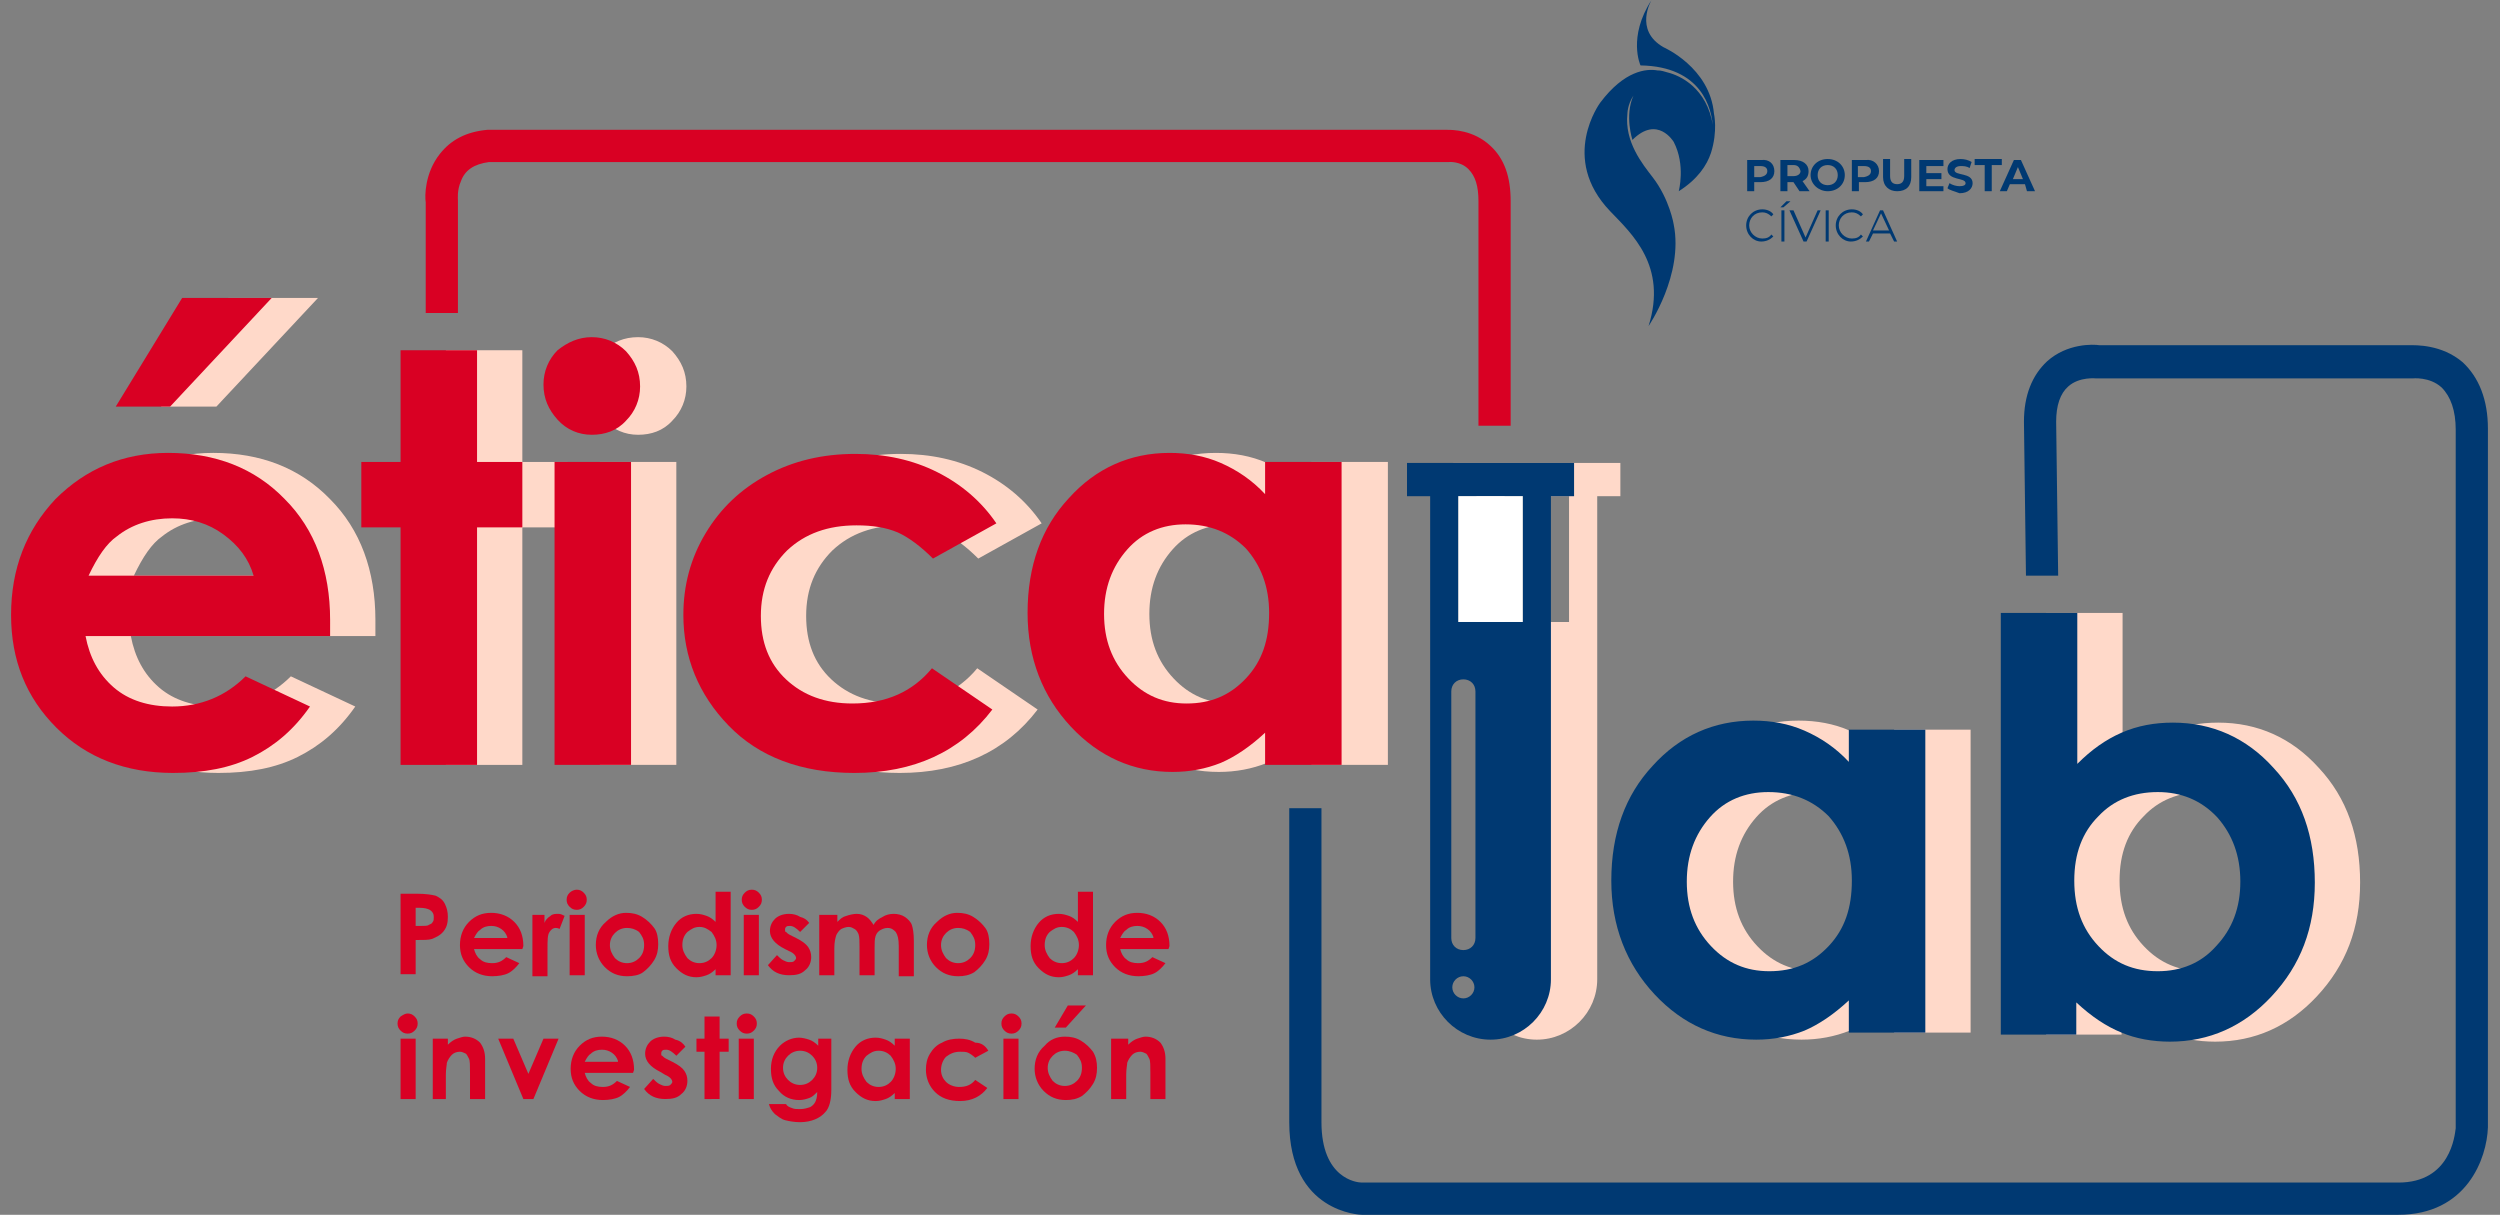 <?xml version="1.0" encoding="utf-8"?>
<!-- Generator: Adobe Illustrator 26.5.0, SVG Export Plug-In . SVG Version: 6.00 Build 0)  -->
<svg version="1.1" id="Capa_1" xmlns="http://www.w3.org/2000/svg" xmlns:xlink="http://www.w3.org/1999/xlink" x="0px" y="0px"
	 viewBox="0 0 248.4 120.7" style="enable-background:new 0 0 248.4 120.7;" xml:space="preserve">
<rect x="0" y="0" width="248.4" height="120.7" fill="#808080" stroke="none"/>
<style type="text/css">
	.st0{fill:#FFD9C9;}
	.st1{fill:#003972;}
	.st2{fill:#FFFFFF;}
	.st3{fill:#D90023;}
</style>
<g>
	<g>
		<path class="st0" d="M37.3,63.2H13c0.4,2.1,1.3,3.8,2.8,5.1c1.5,1.3,3.5,1.9,5.8,1.9c2.8,0,5.3-1,7.3-3l6.4,3
			c-1.6,2.3-3.5,3.9-5.7,5c-2.2,1.1-4.8,1.6-7.9,1.6c-4.7,0-8.6-1.5-11.6-4.5c-3-3-4.5-6.7-4.5-11.2c0-4.6,1.5-8.4,4.4-11.5
			c3-3,6.7-4.6,11.2-4.6c4.7,0,8.6,1.5,11.6,4.6c3,3,4.5,7.1,4.5,12L37.3,63.2z M29.7,57.2c-0.5-1.7-1.5-3-3-4.1
			c-1.5-1.1-3.2-1.6-5.1-1.6c-2.1,0-4,0.6-5.5,1.8c-1,0.7-1.9,2-2.8,3.9H29.7z M22.7,29.6h8.9L21.5,40.4H16L22.7,29.6z"/>
		<path class="st0" d="M44.3,34.8h7.6v11.1h4.5v6.5h-4.5v23.6h-7.6V52.4h-3.9v-6.5h3.9V34.8z"/>
		<path class="st0" d="M63.4,33.5c1.3,0,2.5,0.5,3.4,1.4c0.9,1,1.4,2.1,1.4,3.5c0,1.3-0.5,2.5-1.4,3.4c-0.9,1-2.1,1.4-3.4,1.4
			c-1.3,0-2.5-0.5-3.4-1.5c-0.9-1-1.4-2.1-1.4-3.5c0-1.3,0.5-2.5,1.4-3.4C60.9,34,62,33.5,63.4,33.5z M59.6,45.9h7.6v30.1h-7.6V45.9
			z"/>
		<path class="st0" d="M103.5,52l-6.3,3.5c-1.2-1.2-2.4-2.1-3.5-2.6c-1.2-0.5-2.5-0.7-4.1-0.7c-2.8,0-5.1,0.8-6.9,2.5
			c-1.7,1.7-2.6,3.8-2.6,6.5c0,2.6,0.8,4.7,2.5,6.3c1.7,1.6,3.9,2.4,6.6,2.4c3.4,0,6-1.2,7.9-3.5l6,4.1c-3.2,4.2-7.8,6.3-13.7,6.3
			c-5.3,0-9.5-1.6-12.5-4.7c-3-3.1-4.5-6.8-4.5-11c0-2.9,0.7-5.6,2.2-8.1c1.5-2.5,3.5-4.4,6.1-5.8c2.6-1.4,5.5-2.1,8.8-2.1
			c3,0,5.7,0.6,8.1,1.8S102,49.8,103.5,52z"/>
		<path class="st0" d="M130.3,45.9h7.6v30.1h-7.6v-3.2c-1.5,1.4-3,2.4-4.4,3c-1.5,0.6-3.1,0.9-4.8,0.9c-3.9,0-7.3-1.5-10.1-4.5
			c-2.8-3-4.3-6.8-4.3-11.3c0-4.7,1.4-8.5,4.1-11.4c2.7-3,6.1-4.5,10-4.5c1.8,0,3.5,0.3,5.1,1c1.6,0.7,3.1,1.7,4.4,3.1V45.9z
			 M122.3,52.1c-2.3,0-4.3,0.8-5.8,2.5c-1.5,1.7-2.3,3.8-2.3,6.4c0,2.6,0.8,4.7,2.4,6.4c1.6,1.7,3.5,2.5,5.8,2.5
			c2.4,0,4.3-0.8,5.9-2.5c1.6-1.7,2.3-3.8,2.3-6.5c0-2.6-0.8-4.7-2.3-6.4C126.7,52.9,124.7,52.1,122.3,52.1z"/>
	</g>
	<g>
		<g>
			<path class="st0" d="M188.2,72.5h7.6v30.1h-7.6v-3.2c-1.5,1.4-3,2.4-4.4,3c-1.5,0.6-3.1,0.9-4.8,0.9c-3.9,0-7.3-1.5-10.1-4.5
				c-2.8-3-4.3-6.8-4.3-11.3c0-4.7,1.4-8.5,4.1-11.4c2.7-3,6.1-4.5,10-4.5c1.8,0,3.5,0.3,5.1,1c1.6,0.7,3.1,1.7,4.4,3.1V72.5z
				 M180.3,78.7c-2.3,0-4.3,0.8-5.8,2.5c-1.5,1.7-2.3,3.8-2.3,6.4c0,2.6,0.8,4.7,2.4,6.4c1.6,1.7,3.5,2.5,5.8,2.5
				c2.4,0,4.3-0.8,5.9-2.5c1.6-1.7,2.3-3.8,2.3-6.5c0-2.6-0.8-4.7-2.3-6.4C184.6,79.5,182.7,78.7,180.3,78.7z"/>
			<path class="st0" d="M210.9,60.9v15c1.4-1.4,2.8-2.4,4.4-3.1c1.6-0.7,3.3-1,5.1-1c3.9,0,7.3,1.5,10,4.5c2.8,3,4.1,6.8,4.1,11.4
				c0,4.5-1.4,8.2-4.3,11.3c-2.8,3-6.2,4.5-10.1,4.5c-1.7,0-3.4-0.3-4.8-0.9c-1.5-0.6-3-1.6-4.5-3v3.2h-7.5V60.9H210.9z M218.9,78.7
				c-2.4,0-4.4,0.8-5.9,2.4c-1.6,1.6-2.4,3.7-2.4,6.4c0,2.7,0.8,4.8,2.4,6.5c1.6,1.7,3.5,2.5,5.9,2.5c2.3,0,4.3-0.8,5.8-2.5
				c1.6-1.7,2.4-3.8,2.4-6.4c0-2.6-0.8-4.7-2.3-6.4C223.2,79.5,221.2,78.7,218.9,78.7z"/>
		</g>
		<path class="st0" d="M158.7,61.8V49.3h2.3V46h-16.6v3.3h2.3v13.8h0v34.2h0c0,0,0,0,0,0c0,3.3,2.7,6,6,6c3.3,0,6-2.7,6-6
			c0-0.1,0-0.2,0-0.3v-34V61.8z M149.9,99.2c-0.6,0-1.1-0.5-1.1-1.1c0-0.6,0.5-1.1,1.1-1.1c0.6,0,1.1,0.5,1.1,1.1
			C151,98.7,150.5,99.2,149.9,99.2z M151.1,93.2c0,0.7-0.5,1.2-1.2,1.2c-0.7,0-1.2-0.5-1.2-1.2V68.7c0-0.7,0.5-1.2,1.2-1.2h0
			c0.7,0,1.2,0.5,1.2,1.2V93.2z M155.9,61.8h-6.4V49.3h6.4V61.8z"/>
	</g>
	<g>
		<g>
			<path class="st1" d="M183.7,72.5h7.6v30.1h-7.6v-3.2c-1.5,1.4-3,2.4-4.4,3c-1.5,0.6-3.1,0.9-4.8,0.9c-3.9,0-7.3-1.5-10.1-4.5
				c-2.8-3-4.3-6.8-4.3-11.3c0-4.7,1.4-8.5,4.1-11.4c2.7-3,6.1-4.5,10-4.5c1.8,0,3.5,0.3,5.1,1c1.6,0.7,3.1,1.7,4.4,3.1V72.5z
				 M175.7,78.7c-2.3,0-4.3,0.8-5.8,2.5c-1.5,1.7-2.3,3.8-2.3,6.4c0,2.6,0.8,4.7,2.4,6.4c1.6,1.7,3.5,2.5,5.8,2.5
				c2.4,0,4.3-0.8,5.9-2.5c1.6-1.7,2.3-3.8,2.3-6.5c0-2.6-0.8-4.7-2.3-6.4C180.1,79.5,178.1,78.7,175.7,78.7z"/>
			<path class="st1" d="M206.4,60.9v15c1.4-1.4,2.8-2.4,4.4-3.1c1.6-0.7,3.3-1,5.1-1c3.9,0,7.3,1.5,10,4.5c2.8,3,4.1,6.8,4.1,11.4
				c0,4.5-1.4,8.2-4.3,11.3c-2.8,3-6.2,4.5-10.1,4.5c-1.7,0-3.4-0.3-4.8-0.9c-1.5-0.6-3-1.6-4.5-3v3.2h-7.5V60.9H206.4z M214.4,78.7
				c-2.4,0-4.4,0.8-5.9,2.4c-1.6,1.6-2.4,3.7-2.4,6.4c0,2.7,0.8,4.8,2.4,6.5c1.6,1.7,3.5,2.5,5.9,2.5c2.3,0,4.3-0.8,5.8-2.5
				c1.6-1.7,2.4-3.8,2.4-6.4c0-2.6-0.8-4.7-2.3-6.4C218.7,79.5,216.7,78.7,214.4,78.7z"/>
		</g>
		<path class="st1" d="M154.1,61.8V49.3h2.3V46h-16.6v3.3h2.3v13.8h0v34.2h0c0,0,0,0,0,0c0,3.3,2.7,6,6,6c3.3,0,6-2.7,6-6
			c0-0.1,0-0.2,0-0.3v-34V61.8z M145.4,99.2c-0.6,0-1.1-0.5-1.1-1.1c0-0.6,0.5-1.1,1.1-1.1s1.1,0.5,1.1,1.1
			C146.5,98.7,146,99.2,145.4,99.2z M146.6,93.2c0,0.7-0.5,1.2-1.2,1.2c-0.7,0-1.2-0.5-1.2-1.2V68.7c0-0.7,0.5-1.2,1.2-1.2h0
			c0.7,0,1.2,0.5,1.2,1.2V93.2z M151.3,61.8h-6.4V49.3h6.4V61.8z"/>
	</g>
	<path class="st1" d="M238.3,120.7h-103c-0.1,0-7.2-0.2-7.2-9.2V80.3h3.2v31.2c0,5.6,3.5,6,4,6h103c5.2,0,5.6-4.7,5.7-5.4V42.7
		c0-1.9-0.5-3.3-1.4-4.2c-1.2-1.1-2.9-0.9-2.9-0.9l-0.2,0h-31.1l-0.1,0c0,0-1.7-0.2-2.8,0.8c-0.8,0.7-1.2,1.9-1.2,3.5l0.2,15.3
		l-3.2,0l-0.2-15.3c0-2.6,0.8-4.6,2.3-6c2-1.8,4.6-1.7,5.2-1.6h30.8c0.6,0,3.2-0.1,5.3,1.7c1.6,1.5,2.5,3.7,2.5,6.6v69.4l0,0
		C247.1,115.1,245.1,120.7,238.3,120.7z"/>
	<g>
		<path class="st1" d="M170.3,11.3L170.3,11.3c-0.4-4.6-5-6.6-5-6.6c-3-1.7-1.2-4.7-1.2-4.7c-2.4,3.7-1.1,6.5-1.1,6.5
			c6.1,0.1,7.1,4.3,7.2,6.2c0-0.1,0-0.2,0-0.2c-0.6-3.8-3.3-5-4.5-5.3l0,0C165.4,7.1,165,7,164.8,7c0,0,0,0-0.1,0c0,0,0,0,0,0l0,0
			c-1.1-0.2-3.3,0-5.7,3.2c0,0-4.1,5.5,1,10.8c2.1,2.2,5.7,5.4,3.8,11.4c0,0,3.5-5.1,2.5-10.1c0,0-0.4-2.5-2.1-4.7
			c-1-1.3-2.8-3.5-2.5-6.3c0,0,0-0.9,0.6-1.8c-0.9,2-0.1,4.4-0.1,4.4c2.5-2.5,4.1,0.2,4.1,0.2c1.2,2.3,0.5,4.9,0.5,4.9
			c1.9-1.2,2.8-2.6,3.2-3.8l0,0C170.7,13,170.3,11.3,170.3,11.3z"/>
		<g>
			<g>
				<g>
					<path class="st1" d="M176.3,17c0,0.7-0.5,1.1-1.4,1.1h-0.6V19h-0.7v-3.1h1.4C175.8,15.8,176.3,16.3,176.3,17z M175.6,17
						c0-0.3-0.2-0.5-0.7-0.5h-0.6v1.1h0.6C175.4,17.5,175.6,17.3,175.6,17z"/>
					<path class="st1" d="M178.8,19l-0.6-0.9h0h-0.6V19h-0.7v-3.1h1.4c0.8,0,1.4,0.4,1.4,1.1c0,0.5-0.2,0.8-0.6,1l0.7,1H178.8z
						 M178.2,16.4h-0.6v1.1h0.6c0.4,0,0.7-0.2,0.7-0.5C178.8,16.6,178.6,16.4,178.2,16.4z"/>
					<path class="st1" d="M179.9,17.4c0-0.9,0.7-1.6,1.7-1.6c1,0,1.7,0.7,1.7,1.6c0,0.9-0.7,1.6-1.7,1.6
						C180.7,19,179.9,18.3,179.9,17.4z M182.6,17.4c0-0.6-0.4-1-1-1s-1,0.4-1,1c0,0.6,0.4,1,1,1S182.6,18,182.6,17.4z"/>
					<path class="st1" d="M186.7,17c0,0.7-0.5,1.1-1.4,1.1h-0.6V19h-0.7v-3.1h1.4C186.1,15.8,186.7,16.3,186.7,17z M185.9,17
						c0-0.3-0.2-0.5-0.7-0.5h-0.6v1.1h0.6C185.7,17.5,185.9,17.3,185.9,17z"/>
					<path class="st1" d="M187.1,17.6v-1.8h0.7v1.7c0,0.6,0.3,0.8,0.7,0.8c0.4,0,0.7-0.2,0.7-0.8v-1.7h0.7v1.8
						c0,0.9-0.5,1.4-1.4,1.4C187.7,19,187.1,18.5,187.1,17.6z"/>
					<path class="st1" d="M193.1,18.4V19h-2.4v-3.1h2.4v0.6h-1.7v0.7h1.5v0.6h-1.5v0.7H193.1z"/>
					<path class="st1" d="M193.5,18.7l0.2-0.5c0.3,0.2,0.7,0.3,1,0.3c0.4,0,0.6-0.1,0.6-0.3c0-0.6-1.8-0.2-1.8-1.4
						c0-0.5,0.4-1,1.3-1c0.4,0,0.8,0.1,1.1,0.3l-0.2,0.6c-0.3-0.2-0.6-0.2-0.9-0.2c-0.4,0-0.6,0.2-0.6,0.4c0,0.6,1.8,0.2,1.8,1.3
						c0,0.5-0.4,1-1.3,1C194.2,19,193.7,18.9,193.5,18.7z"/>
					<path class="st1" d="M197.2,16.4h-1v-0.6h2.7v0.6h-1V19h-0.7V16.4z"/>
					<path class="st1" d="M201.2,18.3h-1.5l-0.3,0.7h-0.7l1.4-3.1h0.7l1.4,3.1h-0.8L201.2,18.3z M201,17.8l-0.5-1.2l-0.5,1.2H201z"
						/>
				</g>
			</g>
			<g>
				<path class="st1" d="M173.5,22.4c0-0.9,0.7-1.6,1.6-1.6c0.5,0,0.9,0.2,1.1,0.5l-0.2,0.2c-0.3-0.3-0.6-0.4-0.9-0.4
					c-0.8,0-1.3,0.6-1.3,1.3c0,0.7,0.6,1.3,1.3,1.3c0.4,0,0.7-0.1,0.9-0.4l0.2,0.2c-0.3,0.3-0.7,0.5-1.2,0.5
					C174.2,24,173.5,23.3,173.5,22.4z"/>
				<path class="st1" d="M177.5,20h0.4l-0.7,0.6h-0.3L177.5,20z M177,20.9h0.3V24H177V20.9z"/>
				<path class="st1" d="M180.9,20.9l-1.4,3.1h-0.3l-1.4-3.1h0.4l1.2,2.7l1.2-2.7H180.9z"/>
				<path class="st1" d="M181.4,20.9h0.3V24h-0.3V20.9z"/>
				<path class="st1" d="M182.4,22.4c0-0.9,0.7-1.6,1.6-1.6c0.5,0,0.9,0.2,1.1,0.5l-0.2,0.2c-0.3-0.3-0.6-0.4-0.9-0.4
					c-0.8,0-1.3,0.6-1.3,1.3c0,0.7,0.6,1.3,1.3,1.3c0.4,0,0.7-0.1,0.9-0.4l0.2,0.2c-0.3,0.3-0.7,0.5-1.2,0.5
					C183.1,24,182.4,23.3,182.4,22.4z"/>
				<path class="st1" d="M187.8,23.2h-1.7l-0.4,0.8h-0.3l1.4-3.1h0.3l1.4,3.1h-0.3L187.8,23.2z M187.7,22.9l-0.8-1.7l-0.8,1.7H187.7
					z"/>
			</g>
		</g>
	</g>
	<rect x="144.9" y="49.3" class="st2" width="6.4" height="12.5"/>
	<g>
		<path class="st3" d="M150.1,42.3h-3.2V20c0-1.5-0.3-2.5-1-3.2c-0.8-0.8-1.9-0.7-1.9-0.7l-0.1,0H48.6c-1.5,0.2-2.4,0.8-2.8,1.9
			c-0.4,0.9-0.3,1.8-0.3,1.9l0,0.1l0,0.1v11h-3.2v-11c-0.1-0.6-0.1-2.9,1.4-4.8c1.1-1.4,2.6-2.2,4.7-2.4l0.2,0h95.2
			c0.5,0,2.6,0,4.3,1.6c1.4,1.3,2,3.1,2,5.5V42.3z"/>
		<g>
			<path class="st3" d="M32.8,63.2H8.5c0.4,2.1,1.3,3.8,2.8,5.1c1.5,1.3,3.5,1.9,5.8,1.9c2.8,0,5.3-1,7.3-3l6.4,3
				c-1.6,2.3-3.5,3.9-5.7,5c-2.2,1.1-4.8,1.6-7.9,1.6c-4.7,0-8.6-1.5-11.6-4.5c-3-3-4.5-6.7-4.5-11.2c0-4.6,1.5-8.4,4.4-11.5
				c3-3,6.7-4.6,11.2-4.6c4.7,0,8.6,1.5,11.6,4.6c3,3,4.5,7.1,4.5,12L32.8,63.2z M25.2,57.2c-0.5-1.7-1.5-3-3-4.1
				c-1.5-1.1-3.2-1.6-5.1-1.6c-2.1,0-4,0.6-5.5,1.8c-1,0.7-1.9,2-2.8,3.9H25.2z M18.1,29.6h8.9L16.9,40.4h-5.4L18.1,29.6z"/>
			<path class="st3" d="M39.8,34.8h7.6v11.1h4.5v6.5h-4.5v23.6h-7.6V52.4h-3.9v-6.5h3.9V34.8z"/>
			<path class="st3" d="M58.8,33.5c1.3,0,2.5,0.5,3.4,1.4c0.9,1,1.4,2.1,1.4,3.5c0,1.3-0.5,2.5-1.4,3.4c-0.9,1-2.1,1.4-3.4,1.4
				c-1.3,0-2.5-0.5-3.4-1.5c-0.9-1-1.4-2.1-1.4-3.5c0-1.3,0.5-2.5,1.4-3.4C56.4,34,57.5,33.5,58.8,33.5z M55.1,45.9h7.6v30.1h-7.6
				V45.9z"/>
			<path class="st3" d="M99,52l-6.3,3.5c-1.2-1.2-2.4-2.1-3.5-2.6c-1.2-0.5-2.5-0.7-4.1-0.7c-2.8,0-5.1,0.8-6.9,2.5
				c-1.7,1.7-2.6,3.8-2.6,6.5c0,2.6,0.8,4.7,2.5,6.3c1.7,1.6,3.9,2.4,6.6,2.4c3.4,0,6-1.2,7.9-3.5l6,4.1c-3.2,4.2-7.8,6.3-13.7,6.3
				c-5.3,0-9.5-1.6-12.5-4.7c-3-3.1-4.5-6.8-4.5-11c0-2.9,0.7-5.6,2.2-8.1c1.5-2.5,3.5-4.4,6.1-5.8c2.6-1.4,5.5-2.1,8.8-2.1
				c3,0,5.7,0.6,8.1,1.8S97.5,49.8,99,52z"/>
			<path class="st3" d="M125.7,45.9h7.6v30.1h-7.6v-3.2c-1.5,1.4-3,2.4-4.4,3c-1.5,0.6-3.1,0.9-4.8,0.9c-3.9,0-7.3-1.5-10.1-4.5
				c-2.8-3-4.3-6.8-4.3-11.3c0-4.7,1.4-8.5,4.1-11.4c2.7-3,6.1-4.5,10-4.5c1.8,0,3.5,0.3,5.1,1c1.6,0.7,3.1,1.7,4.4,3.1V45.9z
				 M117.8,52.1c-2.3,0-4.3,0.8-5.8,2.5c-1.5,1.7-2.3,3.8-2.3,6.4c0,2.6,0.8,4.7,2.4,6.4c1.6,1.7,3.5,2.5,5.8,2.5
				c2.4,0,4.3-0.8,5.9-2.5c1.6-1.7,2.3-3.8,2.3-6.5c0-2.6-0.8-4.7-2.3-6.4C122.2,52.9,120.2,52.1,117.8,52.1z"/>
		</g>
		<g>
			<path class="st3" d="M39.8,88.8h1.6c0.9,0,1.5,0.1,1.9,0.2c0.4,0.2,0.7,0.4,0.9,0.8c0.2,0.4,0.3,0.8,0.3,1.3c0,0.6-0.1,1-0.4,1.4
				c-0.3,0.4-0.7,0.6-1.2,0.8c-0.3,0.1-0.8,0.1-1.6,0.1v3.4h-1.5V88.8z M41.3,92h0.5c0.4,0,0.7,0,0.8-0.1c0.2-0.1,0.3-0.1,0.4-0.3
				c0.1-0.1,0.1-0.3,0.1-0.5c0-0.3-0.1-0.5-0.4-0.7c-0.2-0.1-0.5-0.2-1-0.2h-0.4V92z"/>
			<path class="st3" d="M51.9,94.3h-4.8c0.1,0.4,0.3,0.8,0.6,1c0.3,0.3,0.7,0.4,1.2,0.4c0.6,0,1-0.2,1.4-0.6l1.3,0.6
				c-0.3,0.4-0.7,0.8-1.1,1c-0.4,0.2-1,0.3-1.6,0.3c-0.9,0-1.7-0.3-2.3-0.9c-0.6-0.6-0.9-1.3-0.9-2.2c0-0.9,0.3-1.7,0.9-2.3
				c0.6-0.6,1.3-0.9,2.2-0.9c0.9,0,1.7,0.3,2.3,0.9c0.6,0.6,0.9,1.4,0.9,2.4L51.9,94.3z M50.4,93.1c-0.1-0.3-0.3-0.6-0.6-0.8
				c-0.3-0.2-0.6-0.3-1-0.3c-0.4,0-0.8,0.1-1.1,0.4c-0.2,0.1-0.4,0.4-0.6,0.8H50.4z"/>
			<path class="st3" d="M52.8,90.9h1.3v0.8c0.1-0.3,0.3-0.5,0.6-0.7c0.2-0.2,0.5-0.2,0.8-0.2c0.2,0,0.4,0.1,0.6,0.2l-0.5,1.3
				c-0.2-0.1-0.3-0.1-0.4-0.1c-0.2,0-0.4,0.1-0.6,0.4s-0.2,0.8-0.2,1.7l0,0.3v2.4h-1.5V90.9z"/>
			<path class="st3" d="M57.3,88.4c0.3,0,0.5,0.1,0.7,0.3c0.2,0.2,0.3,0.4,0.3,0.7c0,0.3-0.1,0.5-0.3,0.7c-0.2,0.2-0.4,0.3-0.7,0.3
				c-0.3,0-0.5-0.1-0.7-0.3c-0.2-0.2-0.3-0.4-0.3-0.7c0-0.3,0.1-0.5,0.3-0.7C56.8,88.5,57.1,88.4,57.3,88.4z M56.6,90.9h1.5v6h-1.5
				V90.9z"/>
			<path class="st3" d="M62.2,90.7c0.6,0,1.1,0.1,1.6,0.4c0.5,0.3,0.9,0.7,1.2,1.1s0.4,1,0.4,1.6c0,0.6-0.1,1.1-0.4,1.6
				c-0.3,0.5-0.7,0.9-1.1,1.2s-1,0.4-1.6,0.4c-0.9,0-1.6-0.3-2.2-0.9c-0.6-0.6-0.9-1.4-0.9-2.2c0-0.9,0.3-1.7,1-2.3
				C60.8,91,61.5,90.7,62.2,90.7z M62.3,92.2c-0.5,0-0.9,0.2-1.2,0.5c-0.3,0.3-0.5,0.7-0.5,1.2c0,0.5,0.2,0.9,0.5,1.3
				c0.3,0.3,0.7,0.5,1.2,0.5c0.5,0,0.9-0.2,1.2-0.5c0.3-0.3,0.5-0.7,0.5-1.3s-0.2-0.9-0.5-1.3C63.1,92.3,62.7,92.2,62.3,92.2z"/>
			<path class="st3" d="M71.1,88.6h1.5v8.3h-1.5v-0.6c-0.3,0.3-0.6,0.5-0.9,0.6c-0.3,0.1-0.6,0.2-1,0.2c-0.8,0-1.4-0.3-2-0.9
				c-0.6-0.6-0.8-1.3-0.8-2.2c0-0.9,0.3-1.7,0.8-2.3c0.5-0.6,1.2-0.9,2-0.9c0.4,0,0.7,0.1,1,0.2c0.3,0.1,0.6,0.3,0.9,0.6V88.6z
				 M69.5,92.1c-0.5,0-0.8,0.2-1.2,0.5c-0.3,0.3-0.5,0.7-0.5,1.3c0,0.5,0.2,0.9,0.5,1.3c0.3,0.3,0.7,0.5,1.2,0.5
				c0.5,0,0.9-0.2,1.2-0.5s0.5-0.8,0.5-1.3c0-0.5-0.2-0.9-0.5-1.3C70.3,92.3,70,92.1,69.5,92.1z"/>
			<path class="st3" d="M74.7,88.4c0.3,0,0.5,0.1,0.7,0.3c0.2,0.2,0.3,0.4,0.3,0.7c0,0.3-0.1,0.5-0.3,0.7c-0.2,0.2-0.4,0.3-0.7,0.3
				c-0.3,0-0.5-0.1-0.7-0.3c-0.2-0.2-0.3-0.4-0.3-0.7c0-0.3,0.1-0.5,0.3-0.7C74.2,88.5,74.4,88.4,74.7,88.4z M73.9,90.9h1.5v6h-1.5
				V90.9z"/>
			<path class="st3" d="M80.4,91.7l-0.9,0.9c-0.4-0.4-0.7-0.6-1-0.6c-0.2,0-0.3,0-0.4,0.1c-0.1,0.1-0.1,0.2-0.1,0.3
				c0,0.1,0,0.2,0.1,0.2c0.1,0.1,0.2,0.2,0.4,0.3l0.6,0.3c0.6,0.3,1,0.6,1.2,0.9c0.2,0.3,0.3,0.6,0.3,1c0,0.5-0.2,1-0.6,1.3
				c-0.4,0.4-0.9,0.5-1.6,0.5c-0.9,0-1.6-0.3-2.1-1l0.9-1c0.2,0.2,0.4,0.4,0.6,0.5c0.2,0.1,0.4,0.2,0.6,0.2c0.2,0,0.4,0,0.5-0.1
				c0.1-0.1,0.2-0.2,0.2-0.3c0-0.2-0.2-0.5-0.7-0.7L78,94.3c-1-0.5-1.5-1.1-1.5-1.8c0-0.5,0.2-0.9,0.5-1.2s0.8-0.5,1.4-0.5
				c0.4,0,0.8,0.1,1.1,0.3C79.9,91.2,80.2,91.4,80.4,91.7z"/>
			<path class="st3" d="M81.7,90.9h1.5v0.7c0.3-0.3,0.5-0.5,0.9-0.6c0.3-0.1,0.7-0.2,1-0.2c0.4,0,0.7,0.1,1,0.3
				c0.3,0.2,0.5,0.5,0.7,0.8c0.2-0.4,0.5-0.6,0.9-0.8c0.3-0.2,0.7-0.3,1.1-0.3c0.4,0,0.8,0.1,1.1,0.3c0.3,0.2,0.6,0.5,0.7,0.8
				c0.1,0.3,0.2,0.8,0.2,1.6v3.5h-1.5v-3c0-0.7-0.1-1.1-0.3-1.4c-0.2-0.2-0.4-0.4-0.8-0.4c-0.3,0-0.5,0.1-0.7,0.2
				c-0.2,0.1-0.4,0.3-0.5,0.6c-0.1,0.3-0.1,0.7-0.1,1.2v2.7h-1.5V94c0-0.5,0-0.9-0.1-1.2c-0.1-0.2-0.2-0.4-0.4-0.5
				c-0.2-0.1-0.3-0.2-0.6-0.2c-0.2,0-0.5,0.1-0.7,0.2s-0.4,0.4-0.5,0.6c-0.1,0.3-0.2,0.7-0.2,1.3v2.7h-1.5V90.9z"/>
			<path class="st3" d="M95.1,90.7c0.6,0,1.1,0.1,1.6,0.4c0.5,0.3,0.9,0.7,1.2,1.1s0.4,1,0.4,1.6c0,0.6-0.1,1.1-0.4,1.6
				c-0.3,0.5-0.7,0.9-1.1,1.2c-0.5,0.3-1,0.4-1.6,0.4c-0.9,0-1.6-0.3-2.2-0.9c-0.6-0.6-0.9-1.4-0.9-2.2c0-0.9,0.3-1.7,1-2.3
				C93.7,91,94.4,90.7,95.1,90.7z M95.2,92.2c-0.5,0-0.9,0.2-1.2,0.5c-0.3,0.3-0.5,0.7-0.5,1.2c0,0.5,0.2,0.9,0.5,1.3
				c0.3,0.3,0.7,0.5,1.2,0.5c0.5,0,0.9-0.2,1.2-0.5c0.3-0.3,0.5-0.7,0.5-1.3s-0.2-0.9-0.5-1.3C96,92.3,95.6,92.2,95.2,92.2z"/>
			<path class="st3" d="M107.1,88.6h1.5v8.3h-1.5v-0.6c-0.3,0.3-0.6,0.5-0.9,0.6c-0.3,0.1-0.6,0.2-1,0.2c-0.8,0-1.4-0.3-2-0.9
				s-0.8-1.3-0.8-2.2c0-0.9,0.3-1.7,0.8-2.3c0.5-0.6,1.2-0.9,2-0.9c0.4,0,0.7,0.1,1,0.2c0.3,0.1,0.6,0.3,0.9,0.6V88.6z M105.5,92.1
				c-0.5,0-0.8,0.2-1.2,0.5c-0.3,0.3-0.5,0.7-0.5,1.3c0,0.5,0.2,0.9,0.5,1.3c0.3,0.3,0.7,0.5,1.2,0.5c0.5,0,0.9-0.2,1.2-0.5
				s0.5-0.8,0.5-1.3c0-0.5-0.2-0.9-0.5-1.3C106.4,92.3,106,92.1,105.5,92.1z"/>
			<path class="st3" d="M116.1,94.3h-4.8c0.1,0.4,0.3,0.8,0.6,1c0.3,0.3,0.7,0.4,1.2,0.4c0.6,0,1-0.2,1.4-0.6l1.3,0.6
				c-0.3,0.4-0.7,0.8-1.1,1c-0.4,0.2-1,0.3-1.6,0.3c-0.9,0-1.7-0.3-2.3-0.9c-0.6-0.6-0.9-1.3-0.9-2.2c0-0.9,0.3-1.7,0.9-2.3
				c0.6-0.6,1.3-0.9,2.2-0.9c0.9,0,1.7,0.3,2.3,0.9c0.6,0.6,0.9,1.4,0.9,2.4L116.1,94.3z M114.6,93.1c-0.1-0.3-0.3-0.6-0.6-0.8
				c-0.3-0.2-0.6-0.3-1-0.3c-0.4,0-0.8,0.1-1.1,0.4c-0.2,0.1-0.4,0.4-0.6,0.8H114.6z"/>
			<path class="st3" d="M40.5,100.7c0.3,0,0.5,0.1,0.7,0.3c0.2,0.2,0.3,0.4,0.3,0.7c0,0.3-0.1,0.5-0.3,0.7c-0.2,0.2-0.4,0.3-0.7,0.3
				c-0.3,0-0.5-0.1-0.7-0.3c-0.2-0.2-0.3-0.4-0.3-0.7c0-0.3,0.1-0.5,0.3-0.7C40.1,100.8,40.3,100.7,40.5,100.7z M39.8,103.2h1.5v6
				h-1.5V103.2z"/>
			<path class="st3" d="M43,103.2h1.5v0.6c0.3-0.3,0.6-0.5,0.9-0.6c0.3-0.1,0.6-0.2,0.8-0.2c0.6,0,1.1,0.2,1.5,0.6
				c0.3,0.4,0.5,0.9,0.5,1.6v4h-1.5v-2.6c0-0.7,0-1.2-0.1-1.4c-0.1-0.2-0.2-0.4-0.3-0.5c-0.2-0.1-0.4-0.2-0.6-0.2
				c-0.3,0-0.6,0.1-0.8,0.3c-0.2,0.2-0.4,0.5-0.5,0.8c0,0.2-0.1,0.6-0.1,1.2v2.4H43V103.2z"/>
			<path class="st3" d="M49.5,103.2h1.5l1.5,3.5l1.5-3.5h1.5l-2.5,6h-1L49.5,103.2z"/>
			<path class="st3" d="M62.9,106.6h-4.8c0.1,0.4,0.3,0.8,0.6,1c0.3,0.3,0.7,0.4,1.2,0.4c0.6,0,1-0.2,1.4-0.6l1.3,0.6
				c-0.3,0.4-0.7,0.8-1.1,1c-0.4,0.2-1,0.3-1.6,0.3c-0.9,0-1.7-0.3-2.3-0.9c-0.6-0.6-0.9-1.3-0.9-2.2c0-0.9,0.3-1.7,0.9-2.3
				c0.6-0.6,1.3-0.9,2.2-0.9c0.9,0,1.7,0.3,2.3,0.9c0.6,0.6,0.9,1.4,0.9,2.4L62.9,106.6z M61.4,105.4c-0.1-0.3-0.3-0.6-0.6-0.8
				c-0.3-0.2-0.6-0.3-1-0.3c-0.4,0-0.8,0.1-1.1,0.4c-0.2,0.1-0.4,0.4-0.6,0.8H61.4z"/>
			<path class="st3" d="M68.1,104l-0.9,0.9c-0.4-0.4-0.7-0.6-1-0.6c-0.2,0-0.3,0-0.4,0.1c-0.1,0.1-0.1,0.2-0.1,0.3
				c0,0.1,0,0.2,0.1,0.2c0.1,0.1,0.2,0.2,0.4,0.3l0.6,0.3c0.6,0.3,1,0.6,1.2,0.9c0.2,0.3,0.3,0.6,0.3,1c0,0.5-0.2,1-0.6,1.3
				c-0.4,0.4-0.9,0.5-1.6,0.5c-0.9,0-1.6-0.3-2.1-1l0.9-1c0.2,0.2,0.4,0.4,0.6,0.5c0.2,0.1,0.4,0.2,0.6,0.2c0.2,0,0.4,0,0.5-0.1
				c0.1-0.1,0.2-0.2,0.2-0.3c0-0.2-0.2-0.5-0.7-0.7l-0.5-0.3c-1-0.5-1.5-1.1-1.5-1.8c0-0.5,0.2-0.9,0.5-1.2s0.8-0.5,1.4-0.5
				c0.4,0,0.8,0.1,1.1,0.3C67.6,103.4,67.9,103.7,68.1,104z"/>
			<path class="st3" d="M70,101h1.5v2.2h0.9v1.3h-0.9v4.7H70v-4.7h-0.8v-1.3H70V101z"/>
			<path class="st3" d="M74.2,100.7c0.3,0,0.5,0.1,0.7,0.3c0.2,0.2,0.3,0.4,0.3,0.7c0,0.3-0.1,0.5-0.3,0.7c-0.2,0.2-0.4,0.3-0.7,0.3
				c-0.3,0-0.5-0.1-0.7-0.3c-0.2-0.2-0.3-0.4-0.3-0.7c0-0.3,0.1-0.5,0.3-0.7C73.7,100.8,73.9,100.7,74.2,100.7z M73.4,103.2h1.5v6
				h-1.5V103.2z"/>
			<path class="st3" d="M81.1,103.2h1.5v5.1c0,1-0.2,1.8-0.6,2.2c-0.5,0.6-1.4,1-2.5,1c-0.6,0-1.1-0.1-1.5-0.2
				c-0.4-0.1-0.7-0.4-1-0.6c-0.3-0.3-0.5-0.6-0.6-1h1.7c0.1,0.2,0.3,0.3,0.6,0.4c0.2,0.1,0.5,0.1,0.8,0.1c0.4,0,0.7-0.1,1-0.2
				c0.2-0.1,0.4-0.3,0.5-0.5c0.1-0.2,0.2-0.5,0.2-1c-0.3,0.3-0.5,0.5-0.8,0.6c-0.3,0.1-0.6,0.2-1,0.2c-0.8,0-1.5-0.3-2-0.9
				c-0.6-0.6-0.8-1.3-0.8-2.2c0-0.9,0.3-1.7,0.9-2.3c0.5-0.5,1.2-0.8,1.9-0.8c0.3,0,0.7,0.1,1,0.2c0.3,0.1,0.6,0.3,0.9,0.6V103.2z
				 M79.5,104.4c-0.5,0-0.9,0.2-1.2,0.5c-0.3,0.3-0.5,0.7-0.5,1.2c0,0.5,0.2,0.9,0.5,1.2c0.3,0.3,0.7,0.5,1.2,0.5
				c0.5,0,0.9-0.2,1.2-0.5c0.3-0.3,0.5-0.7,0.5-1.2c0-0.5-0.2-0.9-0.5-1.2C80.4,104.6,80,104.4,79.5,104.4z"/>
			<path class="st3" d="M88.9,103.2h1.5v6h-1.5v-0.6c-0.3,0.3-0.6,0.5-0.9,0.6c-0.3,0.1-0.6,0.2-1,0.2c-0.8,0-1.4-0.3-2-0.9
				s-0.8-1.3-0.8-2.2c0-0.9,0.3-1.7,0.8-2.3c0.5-0.6,1.2-0.9,2-0.9c0.4,0,0.7,0.1,1,0.2c0.3,0.1,0.6,0.3,0.9,0.6V103.2z M87.3,104.4
				c-0.5,0-0.8,0.2-1.2,0.5c-0.3,0.3-0.5,0.7-0.5,1.3c0,0.5,0.2,0.9,0.5,1.3c0.3,0.3,0.7,0.5,1.2,0.5c0.5,0,0.9-0.2,1.2-0.5
				s0.5-0.8,0.5-1.3c0-0.5-0.2-0.9-0.5-1.3C88.2,104.6,87.8,104.4,87.3,104.4z"/>
			<path class="st3" d="M98.2,104.4l-1.3,0.7c-0.2-0.2-0.5-0.4-0.7-0.5s-0.5-0.1-0.8-0.1c-0.6,0-1,0.2-1.4,0.5
				c-0.3,0.3-0.5,0.8-0.5,1.3c0,0.5,0.2,0.9,0.5,1.2c0.3,0.3,0.8,0.5,1.3,0.5c0.7,0,1.2-0.2,1.6-0.7l1.2,0.8
				c-0.6,0.8-1.5,1.3-2.7,1.3c-1.1,0-1.9-0.3-2.5-0.9c-0.6-0.6-0.9-1.4-0.9-2.2c0-0.6,0.1-1.1,0.4-1.6c0.3-0.5,0.7-0.9,1.2-1.1
				c0.5-0.3,1.1-0.4,1.7-0.4c0.6,0,1.1,0.1,1.6,0.4C97.5,103.6,97.9,103.9,98.2,104.4z"/>
			<path class="st3" d="M100.5,100.7c0.3,0,0.5,0.1,0.7,0.3c0.2,0.2,0.3,0.4,0.3,0.7c0,0.3-0.1,0.5-0.3,0.7
				c-0.2,0.2-0.4,0.3-0.7,0.3c-0.3,0-0.5-0.1-0.7-0.3c-0.2-0.2-0.3-0.4-0.3-0.7c0-0.3,0.1-0.5,0.3-0.7
				C100,100.8,100.2,100.7,100.5,100.7z M99.7,103.2h1.5v6h-1.5V103.2z"/>
			<path class="st3" d="M105.8,103c0.6,0,1.1,0.1,1.6,0.4c0.5,0.3,0.9,0.7,1.2,1.1c0.3,0.5,0.4,1,0.4,1.6c0,0.6-0.1,1.1-0.4,1.6
				c-0.3,0.5-0.7,0.9-1.1,1.2c-0.5,0.3-1,0.4-1.6,0.4c-0.9,0-1.6-0.3-2.2-0.9c-0.6-0.6-0.9-1.4-0.9-2.2c0-0.9,0.3-1.7,1-2.3
				C104.3,103.3,105,103,105.8,103z M105.8,104.4c-0.5,0-0.9,0.2-1.2,0.5c-0.3,0.3-0.5,0.7-0.5,1.2c0,0.5,0.2,0.9,0.5,1.3
				c0.3,0.3,0.7,0.5,1.2,0.5c0.5,0,0.9-0.2,1.2-0.5c0.3-0.3,0.5-0.7,0.5-1.3s-0.2-0.9-0.5-1.3C106.7,104.6,106.3,104.4,105.8,104.4z
				 M106.1,99.9h1.8l-2,2.2h-1.1L106.1,99.9z"/>
			<path class="st3" d="M110.6,103.2h1.5v0.6c0.3-0.3,0.6-0.5,0.9-0.6c0.3-0.1,0.6-0.2,0.8-0.2c0.6,0,1.1,0.2,1.5,0.6
				c0.3,0.4,0.5,0.9,0.5,1.6v4h-1.5v-2.6c0-0.7,0-1.2-0.1-1.4c-0.1-0.2-0.2-0.4-0.3-0.5c-0.2-0.1-0.4-0.2-0.6-0.2
				c-0.3,0-0.6,0.1-0.8,0.3c-0.2,0.2-0.4,0.5-0.5,0.8c0,0.2-0.1,0.6-0.1,1.2v2.4h-1.5V103.2z"/>
		</g>
	</g>
</g>
</svg>
